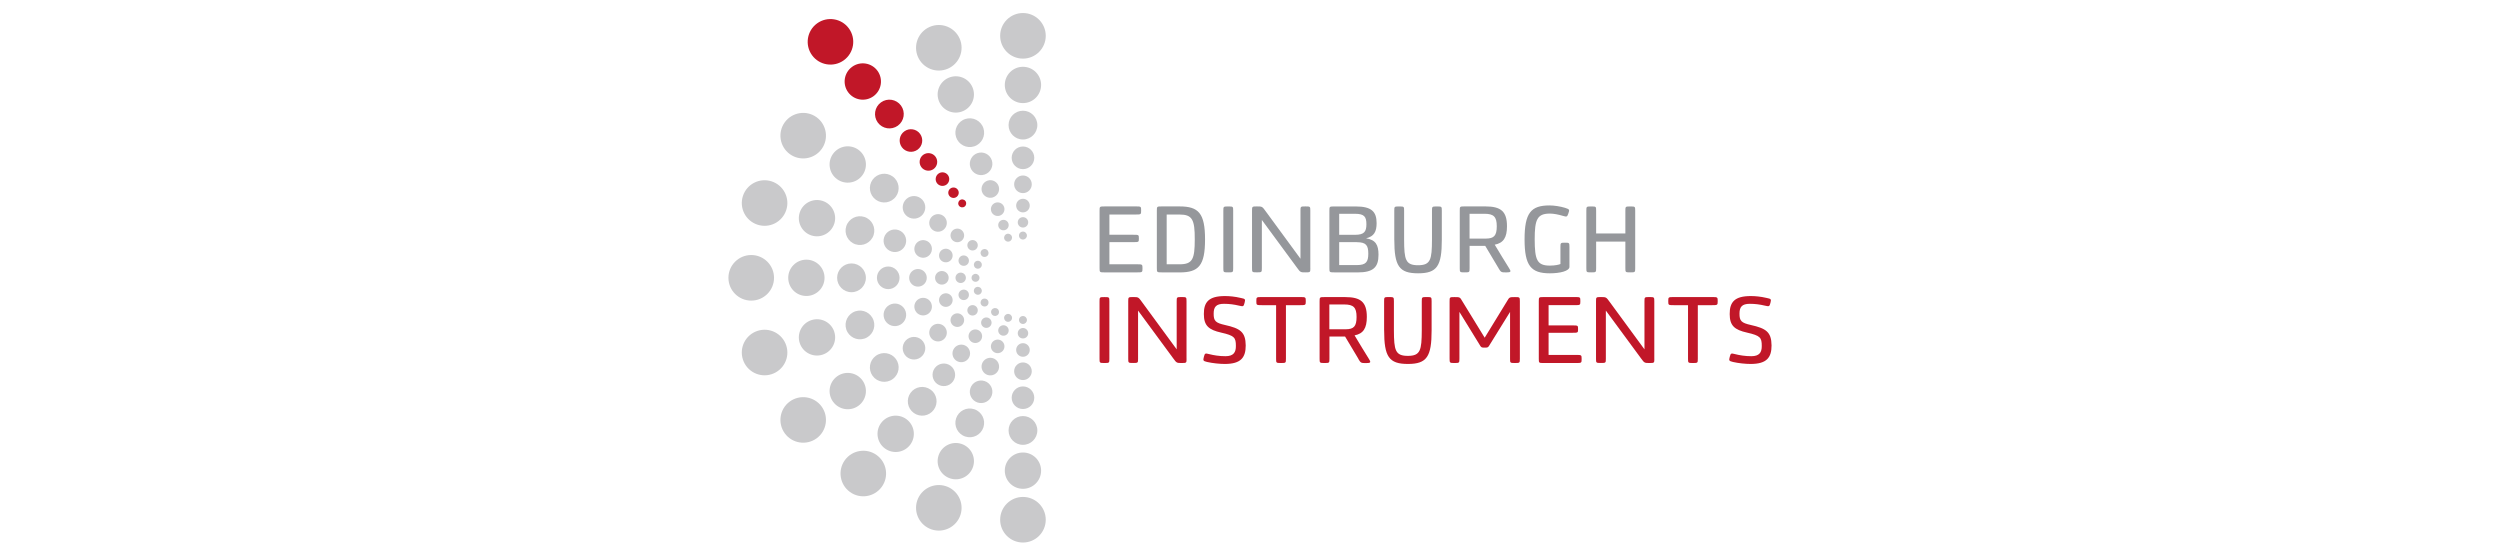 <?xml version="1.0" encoding="UTF-8"?>
<svg id="Capa_1" data-name="Capa 1" xmlns="http://www.w3.org/2000/svg" viewBox="0 0 270 60">
  <defs>
    <style>
      .cls-1 {
        fill: #c9c9cb;
      }

      .cls-2 {
        fill: #95979b;
      }

      .cls-3 {
        fill: #c11728;
      }
    </style>
  </defs>
  <path class="cls-1" d="M110.479,6.331c1.359,0,2.462-1.102,2.462-2.462s-1.102-2.462-2.462-2.462-2.462,1.102-2.462,2.462,1.102,2.462,2.462,2.462"/>
  <path class="cls-1" d="M110.479,11.135c1.085,0,1.961-.877,1.961-1.961s-.881-1.961-1.961-1.961-1.961.877-1.961,1.961.877,1.961,1.961,1.961"/>
  <path class="cls-1" d="M110.479,15.066c.859,0,1.554-.695,1.554-1.554s-.695-1.554-1.554-1.554-1.554.695-1.554,1.554.695,1.554,1.554,1.554"/>
  <path class="cls-1" d="M110.479,18.267c.673,0,1.222-.545,1.222-1.222s-.545-1.222-1.222-1.222-1.218.549-1.218,1.222.545,1.222,1.218,1.222"/>
  <path class="cls-1" d="M110.479,20.857c.527,0,.952-.425.952-.952s-.425-.952-.952-.952-.952.425-.952.952.425.952.952.952"/>
  <path class="cls-1" d="M110.479,22.938c.407,0,.735-.328.735-.735s-.328-.735-.735-.735-.735.328-.735.735.328.735.735.735"/>
  <path class="cls-1" d="M110.479,24.576c.31,0,.567-.252.567-.562s-.252-.562-.567-.562-.562.252-.562.562.252.562.562.562"/>
  <path class="cls-1" d="M110.479,25.869c.239,0,.429-.195.429-.429s-.19-.429-.429-.429-.429.19-.429.429.19.429.429.429"/>
  <path class="cls-1" d="M110.479,53.669c1.359,0,2.462,1.102,2.462,2.462s-1.102,2.462-2.462,2.462-2.462-1.102-2.462-2.462,1.102-2.462,2.462-2.462"/>
  <path class="cls-1" d="M110.479,48.87c1.085,0,1.961.877,1.961,1.961s-.881,1.961-1.961,1.961-1.961-.877-1.961-1.961.877-1.961,1.961-1.961"/>
  <path class="cls-1" d="M110.479,44.934c.859,0,1.554.695,1.554,1.554s-.695,1.554-1.554,1.554-1.554-.695-1.554-1.554.695-1.554,1.554-1.554"/>
  <path class="cls-1" d="M110.479,41.733c.673,0,1.222.545,1.222,1.222s-.545,1.218-1.222,1.218-1.218-.545-1.218-1.218.545-1.222,1.218-1.222"/>
  <path class="cls-1" d="M110.479,39.143c.527,0,.952.425.952.952s-.425.952-.952.952-.952-.425-.952-.952.425-.952.952-.952"/>
  <path class="cls-1" d="M110.479,37.062c.407,0,.735.328.735.735s-.328.735-.735.735-.735-.328-.735-.735.328-.735.735-.735"/>
  <path class="cls-1" d="M110.479,35.424c.31,0,.567.252.567.567s-.252.562-.567.562-.562-.252-.562-.562.252-.567.562-.567"/>
  <path class="cls-1" d="M110.479,34.131c.239,0,.429.195.429.429s-.19.429-.429.429-.429-.19-.429-.429.19-.429.429-.429"/>
  <path class="cls-1" d="M102.151,7.5c1.293-.421,1.997-1.806,1.581-3.099-.421-1.293-1.806-2.001-3.099-1.581s-1.997,1.806-1.581,3.099c.421,1.293,1.806,2.001,3.099,1.581"/>
  <path class="cls-1" d="M103.833,12.064c1.032-.336,1.594-1.439,1.257-2.471s-1.439-1.594-2.471-1.257c-1.032.336-1.594,1.443-1.257,2.471.336,1.032,1.443,1.594,2.471,1.257"/>
  <path class="cls-1" d="M105.214,15.806c.815-.266,1.262-1.142.996-1.957s-1.138-1.262-1.957-.996c-.815.266-1.262,1.142-.996,1.957s1.138,1.262,1.957.996"/>
  <path class="cls-1" d="M106.335,18.852c.642-.208.992-.894.784-1.536s-.899-.992-1.536-.784c-.642.208-.992.899-.784,1.536.208.642.899.992,1.536.784"/>
  <path class="cls-1" d="M107.247,21.313c.5-.164.77-.7.611-1.195-.164-.5-.695-.775-1.195-.611s-.77.7-.611,1.2c.164.5.7.77,1.195.611"/>
  <path class="cls-1" d="M107.973,23.292c.385-.124.598-.54.474-.925s-.54-.598-.925-.474-.598.54-.469.925c.124.385.54.598.925.474"/>
  <path class="cls-1" d="M108.548,24.846c.297-.097.46-.416.363-.713-.097-.297-.416-.46-.713-.363s-.46.416-.363.713c.097.297.416.46.713.363"/>
  <path class="cls-1" d="M109.004,26.077c.226-.075.35-.314.275-.54-.075-.226-.314-.35-.54-.275-.226.075-.35.314-.275.54.075.226.314.35.54.275"/>
  <path class="cls-1" d="M102.151,52.505c1.293.421,1.997,1.806,1.581,3.099-.421,1.293-1.806,2.001-3.099,1.581s-1.997-1.806-1.581-3.099c.421-1.293,1.806-2.001,3.099-1.581"/>
  <path class="cls-1" d="M103.833,47.94c1.032.336,1.594,1.443,1.257,2.471-.336,1.032-1.439,1.594-2.471,1.257-1.032-.336-1.594-1.439-1.257-2.471s1.443-1.594,2.471-1.257"/>
  <path class="cls-1" d="M105.214,44.194c.815.266,1.262,1.142.996,1.957s-1.138,1.262-1.957.996c-.815-.266-1.262-1.142-.996-1.957s1.138-1.262,1.957-.996"/>
  <path class="cls-1" d="M106.335,41.153c.642.208.992.894.784,1.536-.208.642-.899.992-1.536.784-.642-.208-.992-.894-.784-1.536.208-.642.899-.992,1.536-.784"/>
  <path class="cls-1" d="M107.247,38.687c.5.164.77.7.611,1.2-.164.5-.695.77-1.195.611-.5-.164-.77-.7-.611-1.2.164-.5.7-.77,1.195-.611"/>
  <path class="cls-1" d="M107.973,36.708c.385.124.598.54.474.925-.124.385-.54.598-.925.474-.385-.124-.598-.54-.469-.925.124-.385.54-.598.925-.469"/>
  <path class="cls-1" d="M108.548,35.154c.297.097.46.416.363.713s-.416.46-.713.363-.46-.416-.363-.713.416-.46.713-.363"/>
  <path class="cls-1" d="M109.004,33.923c.226.071.35.314.275.54s-.314.35-.54.275-.35-.314-.275-.54.314-.35.54-.275"/>
  <path class="cls-1" d="M84.915,22.686c.421-1.293-.288-2.679-1.581-3.099s-2.679.288-3.099,1.581c-.421,1.293.288,2.679,1.581,3.099,1.293.421,2.679-.288,3.099-1.581"/>
  <path class="cls-1" d="M90.099,24.169c.336-1.032-.23-2.138-1.257-2.471-1.032-.336-2.138.23-2.471,1.257-.336,1.032.23,2.138,1.257,2.471,1.032.336,2.134-.23,2.471-1.262"/>
  <path class="cls-1" d="M94.35,25.387c.266-.815-.182-1.691-.996-1.957s-1.691.182-1.957.996.182,1.691.996,1.957c.815.266,1.691-.182,1.957-.996"/>
  <path class="cls-1" d="M97.807,26.378c.208-.642-.142-1.328-.784-1.536s-1.328.142-1.536.784.142,1.328.784,1.536,1.328-.142,1.536-.784"/>
  <path class="cls-1" d="M100.601,27.175c.164-.5-.111-1.036-.611-1.195-.5-.164-1.036.111-1.195.611-.164.5.111,1.036.611,1.2s1.036-.111,1.195-.611"/>
  <path class="cls-1" d="M102.85,27.822c.124-.385-.084-.801-.474-.925-.385-.124-.801.084-.925.474-.124.385.084.801.474.925.385.124.801-.084.925-.474"/>
  <path class="cls-1" d="M104.617,28.326c.097-.297-.066-.615-.363-.713s-.615.066-.708.363c-.097.297.066.615.363.708.297.097.615-.066.713-.363"/>
  <path class="cls-1" d="M106.016,28.725c.075-.226-.049-.469-.275-.54-.226-.075-.469.049-.54.275-.075.226.049.469.275.54.226.075.469-.049.54-.275"/>
  <path class="cls-1" d="M84.915,37.314c.421,1.293-.288,2.679-1.581,3.099s-2.679-.288-3.099-1.581c-.421-1.293.288-2.679,1.581-3.099,1.293-.421,2.679.288,3.099,1.581"/>
  <path class="cls-1" d="M90.099,35.831c.336,1.027-.23,2.138-1.257,2.471-1.032.336-2.138-.23-2.471-1.257-.336-1.032.23-2.138,1.262-2.471,1.032-.336,2.138.23,2.471,1.262"/>
  <path class="cls-1" d="M94.35,34.613c.266.815-.182,1.691-.996,1.957s-1.691-.182-1.957-.996.182-1.691.996-1.957c.815-.266,1.691.182,1.957,1.001"/>
  <path class="cls-1" d="M97.807,33.626c.208.642-.142,1.328-.784,1.536s-1.328-.142-1.536-.784.142-1.328.784-1.536,1.328.142,1.536.784"/>
  <path class="cls-1" d="M100.601,32.825c.164.5-.111,1.036-.611,1.195-.5.164-1.036-.111-1.195-.611-.164-.5.111-1.036.611-1.2.5-.159,1.036.111,1.195.611"/>
  <path class="cls-1" d="M102.85,32.183c.124.385-.084.801-.474.925-.385.124-.801-.089-.925-.474s.084-.801.474-.925c.385-.124.801.084.925.474"/>
  <path class="cls-1" d="M104.617,31.674c.097.297-.066.615-.363.708-.297.097-.615-.066-.708-.363-.097-.297.066-.615.363-.713s.615.066.713.363"/>
  <path class="cls-1" d="M106.016,31.275c.075.226-.049.469-.275.54-.226.075-.469-.049-.545-.275-.071-.226.049-.469.275-.54.226-.075.469.049.54.275"/>
  <path class="cls-1" d="M94.682,49.149c1.098.797,1.346,2.338.545,3.436s-2.338,1.346-3.436.545c-1.098-.797-1.342-2.338-.545-3.436.797-1.098,2.338-1.342,3.436-.545"/>
  <path class="cls-1" d="M97.887,45.266c.877.638,1.071,1.864.434,2.741s-1.864,1.071-2.741.434c-.877-.638-1.071-1.864-.434-2.741s1.864-1.071,2.741-.434"/>
  <path class="cls-1" d="M100.512,42.082c.691.505.846,1.474.341,2.169s-1.474.85-2.169.345c-.695-.505-.846-1.474-.345-2.169.505-.695,1.474-.846,2.169-.341"/>
  <path class="cls-1" d="M102.651,39.492c.545.398.669,1.16.27,1.705-.394.545-1.16.664-1.705.27s-.664-1.16-.27-1.705c.394-.545,1.16-.664,1.705-.27"/>
  <path class="cls-1" d="M104.378,37.398c.425.31.518.903.208,1.328-.31.425-.903.518-1.328.213-.425-.31-.518-.903-.208-1.328.31-.425.903-.518,1.328-.213"/>
  <path class="cls-1" d="M105.768,35.716c.328.239.398.7.164,1.027-.239.328-.7.398-1.027.164-.328-.239-.403-.7-.164-1.027s.695-.398,1.027-.164"/>
  <path class="cls-1" d="M106.857,34.392c.252.186.31.536.124.788-.182.252-.536.31-.788.124-.252-.182-.31-.536-.124-.788s.536-.31.788-.124"/>
  <path class="cls-1" d="M107.72,33.347c.19.137.235.407.093.602-.142.19-.407.235-.602.093-.19-.142-.235-.407-.093-.598s.407-.235.602-.093"/>
  <path class="cls-1" d="M88.736,16.098c.797-1.098.553-2.639-.545-3.436-1.098-.797-2.639-.553-3.436.545s-.553,2.639.545,3.436,2.639.553,3.436-.545"/>
  <path class="cls-1" d="M93.145,18.918c.638-.877.443-2.103-.434-2.741-.877-.638-2.103-.443-2.741.434s-.443,2.103.434,2.741,2.103.443,2.741-.434"/>
  <path class="cls-1" d="M96.758,21.229c.505-.695.35-1.665-.345-2.169-.695-.505-1.665-.35-2.169.341-.505.695-.35,1.665.345,2.169.695.505,1.665.35,2.169-.345"/>
  <path class="cls-1" d="M99.698,23.111c.398-.545.275-1.306-.27-1.705-.545-.398-1.311-.275-1.705.27s-.275,1.311.27,1.705,1.311.275,1.705-.27"/>
  <path class="cls-1" d="M102.075,24.634c.31-.425.217-1.018-.208-1.328-.425-.31-1.018-.213-1.328.213s-.213,1.018.208,1.328c.425.31,1.018.213,1.328-.213"/>
  <path class="cls-1" d="M103.988,25.856c.239-.328.164-.788-.164-1.027-.328-.239-.788-.164-1.027.164-.239.328-.168.788.164,1.027s.788.164,1.027-.164"/>
  <path class="cls-1" d="M105.493,26.821c.182-.252.128-.607-.124-.788s-.607-.128-.788.124-.128.607.124.788.607.128.788-.124"/>
  <path class="cls-1" d="M106.68,27.578c.142-.19.097-.46-.093-.602-.195-.142-.46-.097-.602.093s-.097.46.093.602.46.097.602-.093"/>
  <path class="cls-1" d="M88.736,43.907c.797,1.098.553,2.639-.545,3.436s-2.639.553-3.436-.545-.553-2.639.545-3.436,2.639-.553,3.436.545"/>
  <path class="cls-1" d="M93.145,41.082c.638.877.443,2.103-.434,2.741s-2.103.443-2.741-.434-.443-2.103.434-2.741,2.103-.443,2.741.434"/>
  <path class="cls-1" d="M96.758,38.771c.505.695.35,1.665-.345,2.169s-1.665.35-2.169-.341c-.505-.695-.35-1.665.345-2.169s1.665-.35,2.169.341"/>
  <path class="cls-1" d="M99.698,36.889c.398.545.275,1.306-.27,1.705s-1.311.275-1.705-.27-.275-1.306.27-1.705c.545-.394,1.311-.275,1.705.27"/>
  <path class="cls-1" d="M102.075,35.366c.31.425.217,1.018-.208,1.328-.425.31-1.018.217-1.328-.213-.31-.425-.213-1.018.208-1.328.425-.31,1.018-.213,1.328.208"/>
  <path class="cls-1" d="M103.988,34.144c.239.328.164.788-.164,1.027-.328.239-.788.164-1.027-.164-.239-.328-.168-.788.164-1.027s.788-.164,1.027.164"/>
  <path class="cls-1" d="M105.493,33.183c.182.252.128.607-.124.788-.252.182-.607.128-.788-.124s-.128-.607.124-.788c.252-.182.607-.128.788.124"/>
  <path class="cls-1" d="M106.68,32.422c.142.19.097.46-.093.602-.195.137-.46.097-.602-.097-.142-.19-.097-.46.093-.602.19-.137.46-.097.602.093"/>
  <path class="cls-1" d="M83.595,30.004c0-1.359-1.102-2.462-2.462-2.462s-2.462,1.102-2.462,2.462,1.102,2.462,2.462,2.462,2.462-1.102,2.462-2.462"/>
  <path class="cls-1" d="M89.05,30.004c0-1.085-.877-1.961-1.961-1.961s-1.961.877-1.961,1.961.877,1.961,1.961,1.961,1.961-.877,1.961-1.961"/>
  <path class="cls-1" d="M93.517,30.004c0-.859-.695-1.554-1.554-1.554s-1.554.695-1.554,1.554.695,1.554,1.554,1.554,1.554-.695,1.554-1.554"/>
  <path class="cls-1" d="M97.152,30.004c0-.673-.549-1.222-1.222-1.222s-1.222.545-1.222,1.222.549,1.222,1.222,1.222,1.222-.549,1.222-1.222"/>
  <path class="cls-1" d="M100.092,30.004c0-.527-.425-.952-.952-.952s-.952.425-.952.952.425.952.952.952.952-.425.952-.952"/>
  <path class="cls-1" d="M102.456,30.004c0-.407-.328-.735-.735-.735s-.735.328-.735.735.328.735.735.735.735-.328.735-.735"/>
  <path class="cls-1" d="M104.316,30.004c0-.31-.252-.562-.562-.562s-.562.252-.562.562.252.562.562.562.562-.252.562-.562"/>
  <path class="cls-1" d="M105.786,30.004c0-.239-.195-.429-.429-.429s-.429.19-.429.429.19.429.429.429.429-.19.429-.429"/>
  <path class="cls-3" d="M91.135,6.508c1.098-.797,1.346-2.338.545-3.436-.797-1.098-2.338-1.342-3.436-.545-1.098.797-1.342,2.338-.545,3.436.797,1.098,2.338,1.342,3.436.545"/>
  <path class="cls-3" d="M94.336,10.391c.877-.638,1.071-1.864.434-2.741-.638-.877-1.864-1.071-2.741-.434-.877.638-1.071,1.864-.434,2.741.638.877,1.864,1.071,2.741.434"/>
  <path class="cls-3" d="M99.1,16.164c.545-.398.664-1.16.27-1.705-.394-.545-1.16-.669-1.705-.27-.545.394-.664,1.16-.27,1.705s1.16.664,1.705.27"/>
  <path class="cls-3" d="M100.827,18.258c.425-.31.518-.903.213-1.328-.31-.425-.903-.518-1.328-.213-.425.31-.518.903-.213,1.328.31.425.903.518,1.328.213"/>
  <path class="cls-3" d="M102.217,19.941c.328-.239.398-.7.164-1.027-.239-.328-.7-.403-1.027-.164-.328.239-.398.7-.164,1.027.239.328.695.398,1.027.164"/>
  <path class="cls-3" d="M103.311,21.269c.252-.186.31-.536.124-.788-.182-.252-.536-.305-.788-.124s-.31.536-.124.788c.182.252.536.31.788.124"/>
  <path class="cls-3" d="M104.174,22.314c.19-.137.235-.407.093-.602-.142-.19-.407-.235-.602-.093-.19.142-.235.407-.093.602.142.19.407.235.602.093"/>
  <path class="cls-3" d="M96.966,13.574c.695-.505.846-1.474.345-2.169-.505-.695-1.474-.85-2.169-.345s-.846,1.474-.345,2.169c.505.695,1.474.846,2.169.345"/>
  <path class="cls-2" d="M122.654,22.292c.58,0,.589.009.589.438s-.009.438-.589.438h-2.838v2.187h2.594c.58,0,.589.009.589.398s-.009.398-.589.398h-2.594v2.391h2.971c.589,0,.602.009.602.438s-.009.438-.602.438h-3.502c-.518,0-.531-.009-.531-.46v-6.207c0-.447.009-.456.531-.456h3.369v-.004Z"/>
  <path class="cls-2" d="M127.396,29.416h-1.926c-.518,0-.531-.009-.531-.46v-6.207c0-.447.009-.456.531-.456h1.926c2.045,0,2.749.731,2.749,3.564s-.691,3.564-2.749,3.564M126.001,23.168v5.375h1.395c1.395,0,1.638-.549,1.638-2.687.009-2.138-.266-2.687-1.638-2.687h-1.395Z"/>
  <path class="cls-2" d="M133.183,28.96c0,.447-.009.456-.531.456s-.531-.009-.531-.456v-6.207c0-.447.009-.456.531-.456s.531.009.531.456v6.207Z"/>
  <path class="cls-2" d="M141.519,28.96c0,.447-.009.456-.531.456s-.549,0-.908-.5c-.354-.478-3.002-4.073-3.799-5.162v5.202c0,.447-.009.456-.531.456s-.531-.009-.531-.456v-6.207c0-.447.009-.456.531-.456.571,0,.571.009.956.54.345.478,3.033,4.131,3.746,5.109v-5.193c0-.447.009-.456.531-.456s.531.009.531.456v6.207l.004.004Z"/>
  <path class="cls-2" d="M146.629,29.416h-2.524c-.518,0-.531-.009-.531-.456v-6.207c0-.447.009-.456.531-.456h2.32c1.7,0,2.249.558,2.249,1.802,0,.908-.266,1.434-1.138,1.638,1.049.173,1.342.722,1.342,1.78,0,1.346-.558,1.904-2.249,1.904M144.632,23.089v2.271h1.709c.987,0,1.231-.336,1.231-1.142s-.226-1.129-1.231-1.129h-1.709ZM146.545,26.153h-1.913v2.475h1.913c.987,0,1.231-.345,1.231-1.231s-.226-1.24-1.231-1.24"/>
  <path class="cls-2" d="M150.582,25.896v-3.143c0-.447.009-.456.531-.456s.531.009.531.456v3.143c.009,2.138.142,2.749,1.505,2.749s1.496-.611,1.505-2.749v-3.143c0-.447.009-.456.531-.456s.531.009.531.456v3.143c0,2.829-.509,3.622-2.563,3.622s-2.568-.793-2.568-3.622"/>
  <path class="cls-2" d="M161.841,28.96c-.195-.328-1.12-1.864-1.434-2.404h-1.691v2.404c0,.447-.009.456-.531.456s-.531-.009-.531-.456v-6.212c0-.447.009-.456.531-.456h2.24c1.669,0,2.329.54,2.329,2.138,0,1.222-.376,1.811-1.324,1.997.173.305,1.377,2.271,1.55,2.537.244.376.213.456-.305.456-.562,0-.571-.022-.837-.456M158.711,25.767h1.78c.854-.009,1.16-.305,1.16-1.333s-.336-1.346-1.333-1.346h-1.607v2.679Z"/>
  <path class="cls-2" d="M169.505,28.805c0,.469-1.027.713-2.116.713-2.045,0-2.736-.815-2.736-3.666s.682-3.666,2.696-3.666c.487,0,1.16.102,1.669.257.5.164.509.195.367.602-.133.376-.155.398-.602.266-.469-.142-.987-.244-1.386-.244-1.386,0-1.651.633-1.651,2.789.009,2.187.235,2.829,1.638,2.829.571,0,.996-.102,1.142-.173v-1.842c0-.447.022-.46.487-.46s.487.009.487.46v2.138l.004-.004Z"/>
  <path class="cls-2" d="M176.602,28.96c0,.447-.009.456-.531.456s-.531-.009-.531-.456v-2.869h-3.157v2.869c0,.447-.009.456-.527.456s-.531-.009-.531-.456v-6.207c0-.447.009-.456.531-.456s.527.009.527.456v2.462h3.157v-2.462c0-.447.009-.456.531-.456s.531.009.531.456v6.207Z"/>
  <path class="cls-3" d="M119.812,38.749c0,.447-.009.456-.531.456s-.531-.009-.531-.456v-6.207c0-.447.009-.456.531-.456s.531.009.531.456v6.207Z"/>
  <path class="cls-3" d="M128.149,38.749c0,.447-.009.456-.531.456s-.549,0-.908-.5c-.354-.478-3.002-4.073-3.799-5.162v5.202c0,.447-.009.456-.531.456s-.531-.009-.531-.456v-6.207c0-.447.009-.456.531-.456.571,0,.571.009.956.54.345.478,3.033,4.131,3.746,5.109v-5.193c0-.447.009-.456.531-.456s.531.009.531.456v6.207l.004.004Z"/>
  <path class="cls-3" d="M130.371,39.094c-.438-.111-.456-.142-.354-.549.111-.416.142-.407.589-.297.469.12,1.067.221,1.749.221.863,0,1.129-.416,1.12-1.111,0-.894-.151-1.111-1.576-1.434-1.364-.305-1.882-.753-1.882-2.006-.009-1.293.531-1.944,2.271-1.944.487,0,1.058.049,1.718.204.487.102.509.124.407.531s-.142.407-.611.297c-.531-.124-1.027-.195-1.616-.195-.846,0-1.111.345-1.111,1.049-.009.806.204,1.009,1.231,1.24,1.629.367,2.218.744,2.231,2.209,0,1.302-.518,1.997-2.258,1.997-.558,0-1.324-.08-1.904-.213"/>
  <path class="cls-3" d="M140.439,32.958h-1.558v5.791c0,.447-.009.456-.531.456s-.531-.009-.531-.456v-5.791h-1.545c-.58,0-.589-.009-.589-.438s.009-.438.589-.438h4.162c.571,0,.589.009.589.438s-.018.438-.589.438"/>
  <path class="cls-3" d="M146.704,38.749c-.195-.328-1.12-1.864-1.434-2.4h-1.691v2.4c0,.447-.009.456-.531.456s-.531-.009-.531-.456v-6.207c0-.447.009-.456.531-.456h2.24c1.669,0,2.329.54,2.329,2.138,0,1.222-.376,1.811-1.324,1.997.173.305,1.373,2.271,1.545,2.537.244.376.213.456-.305.456-.558,0-.571-.022-.837-.456M143.569,35.561h1.78c.854-.009,1.16-.305,1.16-1.333s-.336-1.346-1.333-1.346h-1.607v2.679Z"/>
  <path class="cls-3" d="M149.484,35.685v-3.148c0-.447.009-.456.527-.456s.531.009.531.456v3.148c.009,2.138.142,2.749,1.505,2.749s1.496-.611,1.505-2.749v-3.148c0-.447.009-.456.531-.456s.531.009.531.456v3.148c0,2.829-.509,3.622-2.563,3.622s-2.563-.793-2.563-3.622"/>
  <path class="cls-3" d="M164.144,38.749c0,.447-.009.456-.531.456s-.527-.009-.527-.456v-5.061s-1.966,3.166-2.13,3.44c-.235.407-.257.416-.611.416s-.376-.009-.611-.416c-.164-.275-2.116-3.44-2.116-3.44v5.061c0,.447-.022.456-.531.456s-.531-.009-.531-.456v-6.207c0-.447,0-.456.531-.456.58,0,.589.009.824.416.102.164,2.32,3.785,2.435,3.971.111-.182,2.187-3.573,2.431-3.971.235-.407.257-.416.837-.416.518,0,.531.009.531.456v6.207Z"/>
  <path class="cls-3" d="M170.09,32.081c.58,0,.589.009.589.438s-.009.438-.589.438h-2.842v2.187h2.594c.58,0,.589.009.589.398s-.009.398-.589.398h-2.594v2.391h2.971c.589,0,.598.009.598.438s-.009.438-.598.438h-3.502c-.518,0-.527-.009-.527-.46v-6.207c0-.447.009-.456.527-.456h3.369l.004-.004Z"/>
  <path class="cls-3" d="M178.67,38.749c0,.447-.009.456-.531.456s-.549,0-.908-.5c-.354-.478-3.002-4.073-3.799-5.162v5.202c0,.447-.009.456-.531.456s-.531-.009-.531-.456v-6.207c0-.447.009-.456.531-.456.571,0,.571.009.956.54.345.478,3.033,4.131,3.746,5.109v-5.193c0-.447.009-.456.531-.456s.531.009.531.456v6.207l.004.004Z"/>
  <path class="cls-3" d="M184.922,32.958h-1.558v5.791c0,.447-.009.456-.527.456s-.531-.009-.531-.456v-5.791h-1.545c-.58,0-.589-.009-.589-.438s.009-.438.589-.438h4.162c.571,0,.589.009.589.438s-.022.438-.589.438"/>
  <path class="cls-3" d="M187.166,39.094c-.438-.111-.46-.142-.354-.549.111-.416.142-.407.589-.297.469.12,1.067.221,1.749.221.863,0,1.129-.416,1.12-1.111,0-.894-.155-1.111-1.581-1.434-1.364-.305-1.882-.753-1.882-2.006-.009-1.293.531-1.944,2.271-1.944.487,0,1.058.049,1.722.204.487.102.509.124.407.531s-.142.407-.611.297c-.527-.124-1.027-.195-1.62-.195-.846,0-1.111.345-1.111,1.049-.009.806.204,1.009,1.231,1.24,1.629.367,2.218.744,2.231,2.209,0,1.302-.518,1.997-2.258,1.997-.562,0-1.324-.08-1.904-.213"/>
</svg>